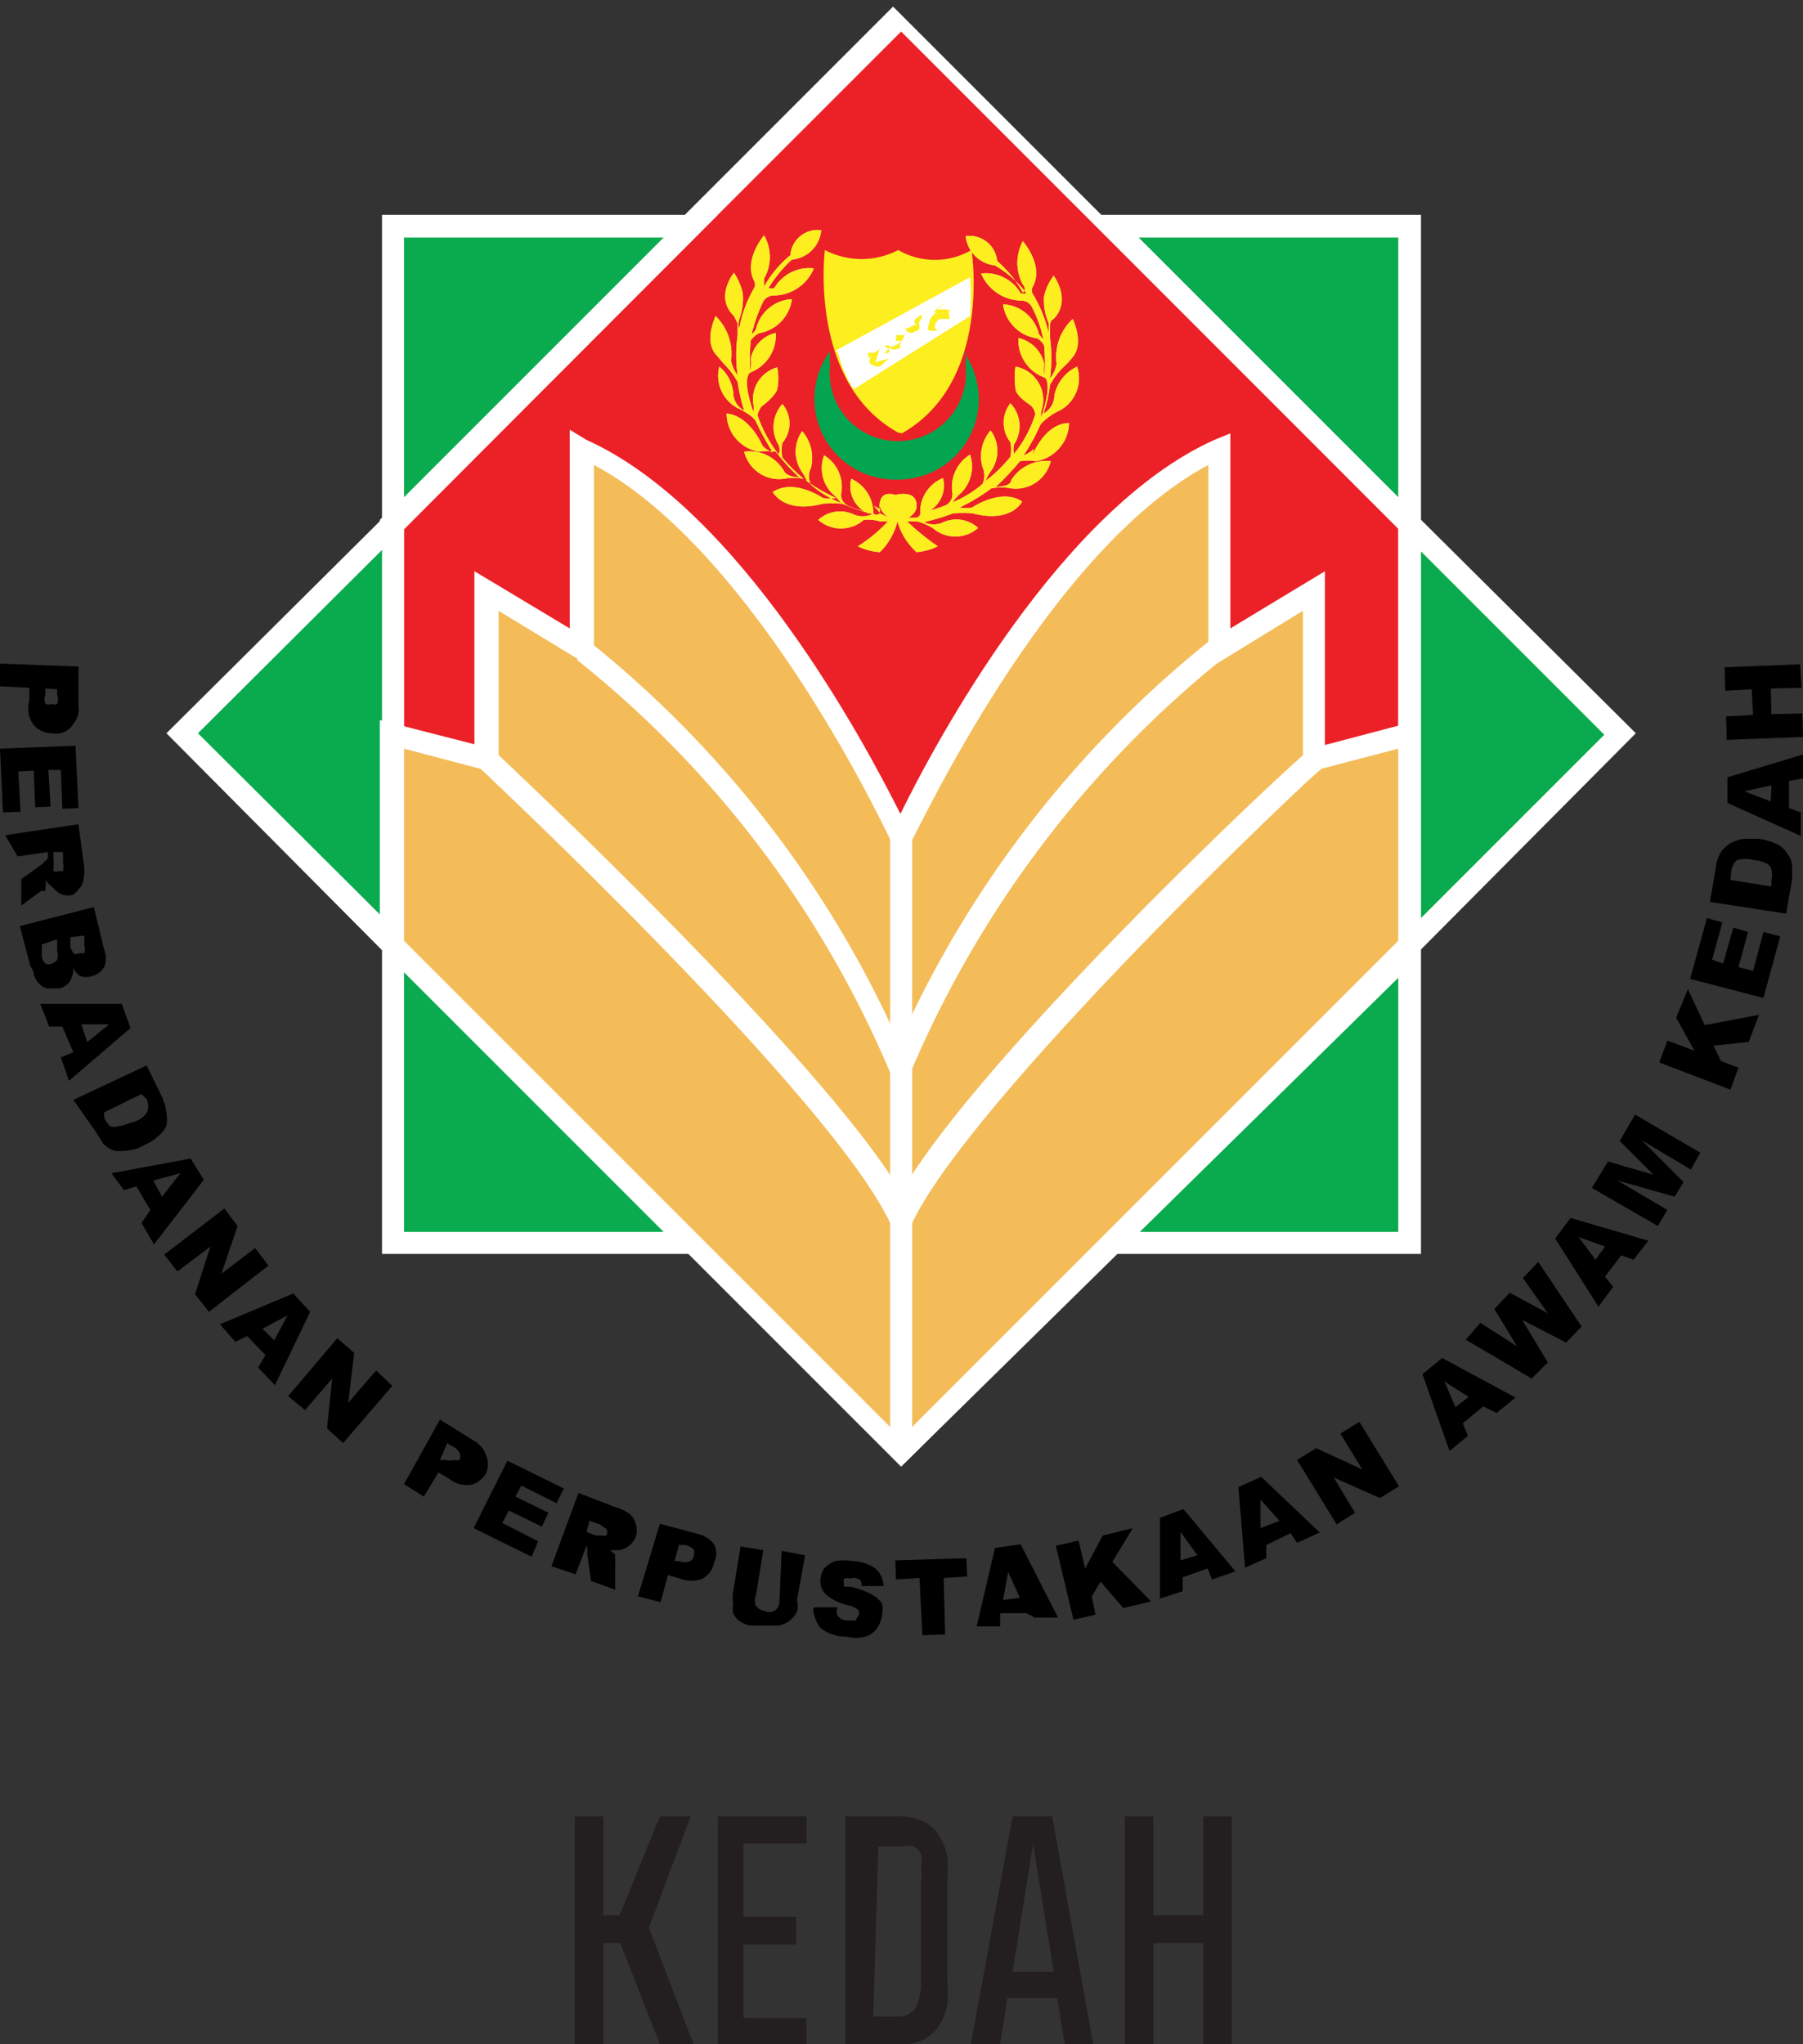 <svg xmlns="http://www.w3.org/2000/svg" viewBox="0 0 24.59 27.88"><rect x="0" y="0" width="24.59" height="27.88" fill="#333333" stroke="none"/><defs><style>.cls-1{fill:#eb2127;}.cls-2{fill:#fff;}.cls-3{fill:#0aaa4e;}.cls-4{fill:#f3bc59;}.cls-5{fill:#fcee1f;}.cls-6{fill:#ffefb0;}.cls-7{fill:#03a550;}.cls-8{fill:#231f20;}</style></defs><g id="Layer_2" data-name="Layer 2"><g id="Layer_1-2" data-name="Layer 1"><path d="M1.07,9.09l0,.53A.3.3,0,0,1,1,9.87.27.27,0,0,1,.71,10a.33.33,0,0,1-.24-.1A.37.37,0,0,1,.4,9.56V9.38L0,9.36l0-.31Zm-.45.3v.08a.17.17,0,0,0,0,.13.12.12,0,0,0,.08,0,.11.11,0,0,0,.08,0,.17.17,0,0,0,0-.12V9.4Z"/><polygon points="1.03 10.17 1.07 11.02 0.85 11.03 0.83 10.5 0.66 10.5 0.69 11 0.48 11.01 0.46 10.51 0.25 10.52 0.28 11.07 0.04 11.08 0 10.21 1.03 10.17"/><path d="M.07,11.39l1-.15.07.52a.62.62,0,0,1,0,.23.23.23,0,0,1-.07.14A.33.33,0,0,1,1,12.2a.24.24,0,0,1-.15,0,.27.27,0,0,1-.12-.09A.44.44,0,0,1,.62,12a.2.2,0,0,1,0,.09l0,.06-.06,0-.27.2,0-.36.29-.21.07-.07a.28.28,0,0,0,0-.09v0l-.41.06Zm.66.23v.13a.22.22,0,0,1,0,.08l0,.05a.06.06,0,0,0,.06,0l.07,0a.38.38,0,0,0,0-.12l0-.14Z"/><path d="M1.28,12.37l.14.58a.32.32,0,0,1,0,.24.28.28,0,0,1-.16.12.25.25,0,0,1-.17,0A.3.3,0,0,1,1,13.2a.36.36,0,0,1-.05.19.28.28,0,0,1-.14.09H.64a.25.25,0,0,1-.12-.08.36.36,0,0,1-.06-.11c0-.06-.05-.11-.05-.13l-.14-.53Zm-.71.51,0,.16a.15.15,0,0,0,.05.1.1.1,0,0,0,.09,0,.18.18,0,0,0,.07-.05.26.26,0,0,0,0-.12l0-.16Zm.39-.1,0,.14C1,13,1,13,1,13a.08.08,0,0,0,.08,0s.06,0,.07,0a.16.16,0,0,0,0-.1l0-.14Z"/><path d="M1,14.35.85,14H.67l-.12-.31H1.66l.12.33-.84.72-.11-.32Zm.19-.14.3-.24-.38,0Z"/><path d="M2,14.53l.21.43a.73.73,0,0,1,.06.22.47.47,0,0,1,0,.17.35.35,0,0,1-.12.15.56.56,0,0,1-.17.11.56.56,0,0,1-.24.08.58.58,0,0,1-.19,0,.42.42,0,0,1-.14-.09l-.1-.16L1,15Zm-.07.39-.51.25,0,.07a.48.48,0,0,0,.08.12.2.2,0,0,0,.11,0,.58.58,0,0,0,.17-.05A.35.35,0,0,0,2,15.18a.23.23,0,0,0,0-.19Z"/><path d="M2.05,16.5l-.19-.32-.17.05L1.52,16l1.08-.2.18.29-.68.88-.17-.29Zm.16-.18L2.46,16l-.37.1Z"/><polygon points="3.06 16.48 3.24 16.72 3.02 17.37 3.48 17.02 3.66 17.26 2.85 17.89 2.66 17.65 2.87 17 2.42 17.34 2.24 17.11 3.06 16.48"/><path d="M3.62,18.48l-.25-.26-.16.08L3,18.06l1-.42.23.25-.48,1-.23-.24Zm.12-.2.18-.34-.34.18Z"/><polygon points="4.6 18.25 4.83 18.45 4.75 19.13 5.13 18.69 5.35 18.9 4.68 19.68 4.46 19.48 4.53 18.8 4.16 19.23 3.93 19.04 4.6 18.25"/><path d="M6,19.36l.45.28a.36.36,0,0,1,.18.21.31.31,0,0,1,0,.24.33.33,0,0,1-.21.16.38.38,0,0,1-.29-.08l-.15-.09-.2.33-.27-.17Zm0,.55.07,0a.24.24,0,0,0,.12,0,.16.16,0,0,0,.08,0,.15.15,0,0,0,0-.09.19.19,0,0,0-.09-.09l-.08-.05Z"/><polygon points="6.92 19.92 7.69 20.3 7.59 20.5 7.11 20.26 7.03 20.41 7.48 20.63 7.39 20.82 6.94 20.6 6.85 20.77 7.34 21.02 7.25 21.23 6.46 20.84 6.92 19.92"/><path d="M7.52,21.36l.37-1,.49.19a.59.59,0,0,1,.21.1.26.26,0,0,1,.08.13.28.28,0,0,1,0,.18.27.27,0,0,1-.09.12.31.31,0,0,1-.13.06H8.32l.07.06a.25.25,0,0,0,0,.07.45.45,0,0,1,0,.08l0,.33-.33-.12-.05-.36c0-.05,0-.08,0-.1L8,21.08H8l-.15.39ZM8,20.89l.12.05.09,0a.07.07,0,0,0,.06,0,.08.08,0,0,0,0,0,.09.09,0,0,0,0-.09s0,0-.09-.06l-.14-.05Z"/><path d="M9,20.78l.52.14a.4.4,0,0,1,.22.14.3.3,0,0,1,0,.25.32.32,0,0,1-.16.22.42.42,0,0,1-.3,0l-.17-.05-.1.37-.31-.08Zm.2.51.07,0a.17.17,0,0,0,.14,0,.08.08,0,0,0,.05-.07.14.14,0,0,0,0-.09.22.22,0,0,0-.12-.06l-.08,0Z"/><path d="M10.66,21.15l.32.06-.11.61a.3.3,0,0,1,0,.16.45.45,0,0,1-.11.13.42.42,0,0,1-.14.06h-.23l-.16,0a.45.45,0,0,1-.14-.06A.24.24,0,0,1,10,22a.31.31,0,0,1,0-.12.54.54,0,0,1,0-.18l.1-.61.31.05-.1.62a.17.17,0,0,0,0,.14.18.18,0,0,0,.12.07.15.15,0,0,0,.13,0,.15.15,0,0,0,.07-.12Z"/><path d="M11.11,21.92h.31a.2.2,0,0,0,0,.11.17.17,0,0,0,.14.07s.08,0,.1,0,0,0,.05-.07a.08.08,0,0,0,0-.07.34.34,0,0,0-.15-.07.7.7,0,0,1-.29-.14.25.25,0,0,1-.08-.21.3.3,0,0,1,.05-.15.44.44,0,0,1,.15-.1.81.81,0,0,1,.25,0,.59.59,0,0,1,.3.1.34.34,0,0,1,.11.24h-.3c0-.05,0-.08-.05-.1a.11.11,0,0,0-.1,0,.13.13,0,0,0-.09,0,.09.09,0,0,0,0,.06s0,0,0,.05l.1,0a1.26,1.26,0,0,1,.29.11.38.38,0,0,1,.13.12.4.4,0,0,1,0,.15.44.44,0,0,1-.07.19.31.31,0,0,1-.16.11.49.49,0,0,1-.25,0,.55.55,0,0,1-.36-.12.46.46,0,0,1-.1-.26"/><polygon points="12.21 21.28 13.18 21.25 13.19 21.5 12.87 21.52 12.89 22.29 12.58 22.3 12.54 21.52 12.22 21.54 12.21 21.28"/><path d="M14,22l-.36,0,0,.18-.32,0,.25-1.07.35-.05.51,1-.32,0Zm-.09-.21-.16-.35-.07.38Z"/><polygon points="14.4 21.08 14.71 21.01 14.8 21.39 15.04 20.94 15.45 20.84 15.17 21.3 15.7 21.84 15.32 21.93 15.01 21.57 14.89 21.77 14.94 22.02 14.64 22.09 14.4 21.08"/><path d="M16.47,21.39l-.34.12v.19l-.31.1,0-1.1.32-.12.71.85-.32.11Zm-.14-.18-.23-.32,0,.39Z"/><path d="M17.6,20.91l-.33.16,0,.18-.29.13-.09-1.1.31-.14.8.76-.31.14Zm-.15-.17-.26-.29,0,.39Z"/><polygon points="17.69 19.91 17.95 19.75 18.58 20.04 18.28 19.55 18.54 19.39 19.08 20.27 18.82 20.43 18.19 20.15 18.48 20.63 18.23 20.79 17.69 19.91"/><path d="M20.23,19.18l-.28.23.07.17-.25.21-.37-1.05.27-.22,1,.54-.26.21Zm-.2-.13-.33-.21.15.35Z"/><polygon points="19.99 18.27 20.19 18.04 20.69 18.36 20.38 17.85 20.59 17.63 21.11 17.91 20.77 17.43 20.98 17.21 21.57 18.09 21.36 18.31 20.76 18 21.11 18.58 20.89 18.8 19.99 18.27"/><path d="M22.11,17.12l-.22.29.11.14-.2.27-.59-.93.21-.28,1.06.31-.2.26ZM21.89,17l-.36-.13.23.31Z"/><polygon points="21.71 16.2 21.93 15.84 22.55 16.02 22.09 15.56 22.3 15.2 23.19 15.72 23.06 15.95 22.39 15.55 22.96 16.12 22.84 16.32 22.06 16.1 22.74 16.5 22.61 16.72 21.71 16.2"/><polygon points="22.63 14.49 22.74 14.19 23.11 14.33 22.86 13.88 23.02 13.49 23.25 13.98 23.99 13.84 23.85 14.21 23.37 14.26 23.47 14.47 23.71 14.56 23.6 14.86 22.63 14.49"/><polygon points="23.05 13.35 23.28 12.52 23.49 12.58 23.35 13.09 23.5 13.14 23.64 12.65 23.84 12.71 23.71 13.19 23.91 13.24 24.05 12.71 24.28 12.77 24.05 13.61 23.05 13.35"/><path d="M23.32,12.3l.08-.46a.57.57,0,0,1,.07-.22.49.49,0,0,1,.13-.12.55.55,0,0,1,.18-.06H24a.92.92,0,0,1,.25.08.33.33,0,0,1,.13.13.24.24,0,0,1,.06.15,1.33,1.33,0,0,1,0,.2l-.08.46ZM23.6,12l.56.09V12a.32.32,0,0,0,0-.14.12.12,0,0,0-.06-.08.44.44,0,0,0-.18-.05.42.42,0,0,0-.23,0,.25.25,0,0,0-.08.17Z"/><path d="M24.4,10.65l0,.37.16.06v.32l-1-.45,0-.35,1.06-.32,0,.33Zm-.24.06-.37.08.36.14Z"/><polygon points="23.55 10.09 23.54 9.77 23.91 9.75 23.89 9.4 23.53 9.42 23.52 9.1 24.55 9.06 24.57 9.38 24.15 9.39 24.16 9.74 24.58 9.73 24.59 10.05 23.55 10.09"/><polygon class="cls-1" points="12.29 19.82 5.36 12.89 5.36 7.15 12.29 0.21 19.22 7.15 19.22 12.89 12.29 19.82"/><path class="cls-2" d="M12.29,20l-.11-.11-7-7V7.09l0,0,7-7,.11.11,7,7V13l0,.05ZM5.51,12.83l6.78,6.78,6.78-6.78V7.21L12.29.43,5.51,7.21Z"/><polygon class="cls-3" points="5.36 16.95 9.42 16.95 5.36 12.89 5.36 16.95"/><path class="cls-2" d="M9.79,17.1H5.21V12.52Zm-4.28-.3H9.05L5.51,13.26Z"/><polygon class="cls-3" points="5.36 3.08 5.36 7.15 9.42 3.08 5.36 3.08"/><path class="cls-2" d="M5.21,7.52V2.93H9.79Zm.3-4.28V6.78L9.05,3.24Z"/><polygon class="cls-3" points="19.22 3.08 15.16 3.08 19.22 7.15 19.22 3.08"/><path class="cls-2" d="M19.38,7.52,14.8,2.93h4.58ZM15.53,3.24l3.54,3.54V3.24Z"/><polygon class="cls-3" points="19.22 12.89 15.16 16.95 19.22 16.95 19.22 12.89"/><path class="cls-2" d="M19.38,17.1H14.8l4.58-4.58Zm-3.85-.3h3.54V13.26Z"/><polygon class="cls-3" points="2.49 10.02 5.36 12.89 5.36 7.15 2.49 10.02"/><path class="cls-2" d="M5.51,13.26,2.27,10,5.51,6.78ZM2.7,10l2.51,2.5v-5Z"/><polygon class="cls-3" points="22.09 10.02 19.22 7.15 19.22 12.89 22.09 10.02"/><path class="cls-2" d="M19.07,13.26V6.78L22.31,10Zm.31-5.74v5l2.5-2.5Z"/><path class="cls-4" d="M12.29,19.82l6.93-6.93V10l-1.29.33V8.06l-1.3.79V6.09c-2.4,1.08-4.34,5.32-4.34,5.32S10.36,7.17,8,6.09V8.85l-1.3-.79v2.29L5.36,10v2.87l6.93,6.93"/><path class="cls-2" d="M12.29,20l-.11-.11-7-7V9.82l1.29.33V7.79l1.3.78V5.86L8,6c2.09.94,3.79,4.12,4.28,5.1.49-1,2.19-4.16,4.28-5.1l.22-.09V8.57l1.29-.78v2.37l1.29-.34V13l0,.05ZM5.51,12.83l6.78,6.78,6.78-6.78V10.21l-1.3.34V8.33l-1.29.79V6.34c-2.23,1.19-4,5.09-4.05,5.13l-.14.3-.14-.3S10.33,7.53,8.1,6.34V9.12L6.8,8.33v2.22l-1.29-.34Z"/><path class="cls-2" d="M12.29,15l-.14-.35A14.32,14.32,0,0,0,7.87,9L8,8.72a14.63,14.63,0,0,1,4.26,5.5,14.73,14.73,0,0,1,4.26-5.5l.16.26a14.51,14.51,0,0,0-4.28,5.69Z"/><path class="cls-2" d="M12.29,17l-.14-.3c-.78-1.71-5.55-6.17-5.6-6.22l.21-.22c.19.18,4.43,4.15,5.53,6,1.1-1.9,5.34-5.87,5.53-6l.21.22c-.05,0-4.81,4.51-5.6,6.22Z"/><rect class="cls-2" x="12.14" y="11.41" width="0.3" height="8.41"/><path class="cls-5" d="M12.25,5.9c-1.23-.68-1-2.49-1-2.49a1.08,1.08,0,0,0,1,0,1,1,0,0,0,1,0s.29,1.8-.95,2.5"/><path class="cls-2" d="M11.38,4.71V3.44h0V4.61l0,.1"/><path class="cls-2" d="M11.5,5V3.48h0V5l0,0Z"/><path class="cls-2" d="M11.61,5.25V3.51h0V5.25Z"/><path class="cls-2" d="M11.73,5.44V3.52h0V5.42l0,0Z"/><path class="cls-2" d="M11.82,5.56l0,0V3.52h0Z"/><path class="cls-2" d="M11.94,5.67l0,0V3.5h0Z"/><path class="cls-2" d="M12.09,3.47h0v2.3h0Z"/><path class="cls-2" d="M12.2,3.43h0V5.85l0,0Z"/><path class="cls-2" d="M13.13,3.44h0V4.79l0-.1Z"/><path class="cls-2" d="M13,3.48h0v1.6h0s0,0,0,0Z"/><path class="cls-2" d="M12.89,3.5h0v1.8l0,0Z"/><path class="cls-2" d="M12.77,5.44V3.52h0V5.47l0,0"/><path class="cls-2" d="M12.66,5.58V3.52h0V5.6h0v0"/><path class="cls-2" d="M12.54,3.51h0V5.71h0Z"/><path class="cls-2" d="M12.43,3.48h0V5.81l0,0Z"/><path class="cls-2" d="M12.29,5.88l0,0V3.45h0Z"/><path class="cls-6" d="M14.1,6.12a.36.36,0,0,1-.14.09,2.75,2.75,0,0,0,.23-.42.77.77,0,0,1,.26-.19A.5.5,0,0,0,14.69,5a.56.56,0,0,0-.31.39.28.28,0,0,1-.15.25,1.7,1.7,0,0,0,.09-.39,1,1,0,0,1,.18-.24,1.11,1.11,0,0,0,.13-.14c.16-.19,0-.52,0-.52a.71.71,0,0,0-.22.61.41.41,0,0,1-.09.2,2,2,0,0,0,0-.55l0-.07,0-.09c0-.09.05-.1.05-.1.25-.26,0-.59,0-.59a.73.73,0,0,0-.13.28.76.76,0,0,0,.06.36.49.49,0,0,1,0,.13A1.9,1.9,0,0,0,14.08,4a.12.12,0,0,1,0-.08c.17-.29-.13-.63-.13-.63a.62.62,0,0,0,0,.59c.06.07,0,.11,0,.11a1.61,1.61,0,0,0-.35-.43.38.38,0,0,0-.43-.34.45.45,0,0,0,.4.4A1.48,1.48,0,0,1,14,4a.26.26,0,0,1-.08,0,.55.55,0,0,0-.54-.27.61.61,0,0,0,.55.37.16.16,0,0,1,.14.08,1.72,1.72,0,0,1,.16.45l-.06-.07a.53.53,0,0,0-.49-.41.54.54,0,0,0,.44.46c.06,0,.12.1.12.1a2.5,2.5,0,0,1,0,.46l0-.06a.74.74,0,0,1,0-.15.46.46,0,0,0-.35-.35.54.54,0,0,0,.36.54c.11.1-.05.54-.05.54a.28.28,0,0,1,0-.08A.46.46,0,0,0,13.85,5a1,1,0,0,0,0,.3c0,.1.21.23.21.23a.21.21,0,0,1,.06.12,1.67,1.67,0,0,1-.29.54.27.27,0,0,1,0-.13.45.45,0,0,0-.05-.56.43.43,0,0,0,0,.53.53.53,0,0,1,0,.2,1.92,1.92,0,0,1-.34.33h0a.73.73,0,0,1,.07-.13.47.47,0,0,0,0-.56.54.54,0,0,0-.11.5.28.28,0,0,1,0,.23,1.45,1.45,0,0,1-.41.25.85.85,0,0,1,.12-.13.51.51,0,0,0,.12-.52.52.52,0,0,0-.24.53.17.17,0,0,1-.09.16,2.1,2.1,0,0,1-.33.1.18.18,0,0,1,.06,0,.4.4,0,0,0,.23-.47.5.5,0,0,0-.31.47.06.06,0,0,1-.06.07l-.1,0c.13-.08.11-.17.11-.17,0-.22-.29-.14-.29-.14S12,6.67,12,6.89c0,0,0,.09.12.17L12,7A.06.06,0,0,1,11.91,7a.51.51,0,0,0-.3-.47.4.4,0,0,0,.23.47.18.18,0,0,1,.06,0,1.82,1.82,0,0,1-.33-.1.17.17,0,0,1-.1-.16.5.5,0,0,0-.23-.53.49.49,0,0,0,.11.52.85.85,0,0,1,.12.13,1.45,1.45,0,0,1-.41-.25.26.26,0,0,1,0-.23.56.56,0,0,0-.12-.5.49.49,0,0,0,0,.56.73.73,0,0,1,.07.13h0a2.35,2.35,0,0,1-.34-.33.53.53,0,0,1,0-.2.41.41,0,0,0,0-.53.47.47,0,0,0-.05.56.18.18,0,0,1,0,.13,1.89,1.89,0,0,1-.29-.54.31.31,0,0,1,.06-.12s.18-.13.21-.23a.75.75,0,0,0,0-.3.45.45,0,0,0-.32.53s0,.06,0,.08-.17-.44-.05-.54a.54.54,0,0,0,.35-.54.45.45,0,0,0-.34.35.74.74,0,0,1,0,.15l0,.06a2,2,0,0,1,0-.46s.07-.09.13-.1a.54.54,0,0,0,.43-.46.53.53,0,0,0-.49.41.27.27,0,0,1-.06.07,2.25,2.25,0,0,1,.16-.45.17.17,0,0,1,.15-.08.6.6,0,0,0,.54-.37.55.55,0,0,0-.54.27.26.26,0,0,1-.08,0,1.78,1.78,0,0,1,.32-.39.44.44,0,0,0,.4-.4.37.37,0,0,0-.42.34,1.52,1.52,0,0,0-.36.43s0,0,0-.11a.59.59,0,0,0,0-.59s-.29.34-.13.63a.12.12,0,0,1,0,.08,1.73,1.73,0,0,0-.21.57.27.27,0,0,1,0-.13.81.81,0,0,0,.05-.36.83.83,0,0,0-.12-.28s-.27.33,0,.59c0,0,0,0,.05.1l0,.09,0,.07a2,2,0,0,0,0,.55.53.53,0,0,1-.09-.2.72.72,0,0,0-.21-.61s-.16.33,0,.52l.12.14a1,1,0,0,1,.18.24,2.48,2.48,0,0,0,.09.39.28.28,0,0,1-.15-.25A.53.53,0,0,0,9.81,5a.5.5,0,0,0,.24.56s.22.1.26.19a4.08,4.08,0,0,0,.23.42.36.36,0,0,1-.14-.09s-.17-.41-.49-.44a.53.53,0,0,0,.44.52.78.78,0,0,1,.23,0,3,3,0,0,0,.32.35s-.17,0-.21-.09a.54.54,0,0,0-.54-.26.49.49,0,0,0,.54.37.71.71,0,0,1,.27,0,2.34,2.34,0,0,0,.44.26.46.46,0,0,1-.18,0s-.39-.27-.68-.08c0,0,.15.3.68.16a1.76,1.76,0,0,1,.27,0,2.66,2.66,0,0,0,.41.14.31.31,0,0,1-.27,0,.44.44,0,0,0-.47.08.47.47,0,0,0,.62,0A.57.57,0,0,1,12,7.11l.11,0a2,2,0,0,1-.41.34s-.05,0,0,0a.8.8,0,0,0,.3.08.89.89,0,0,0,.24-.42.89.89,0,0,0,.26.42.8.8,0,0,0,.29-.08s0,0,0,0a3.35,3.35,0,0,1-.42-.34l.12,0c.07,0,.23.09.23.09a.47.47,0,0,0,.62,0,.44.44,0,0,0-.47-.08.31.31,0,0,1-.27,0A2.87,2.87,0,0,0,13,7a1.72,1.72,0,0,1,.26,0c.54.14.68-.16.68-.16-.28-.19-.68.08-.68.08a.41.41,0,0,1-.17,0,2.52,2.52,0,0,0,.43-.26.71.71,0,0,1,.27,0,.49.49,0,0,0,.54-.37.56.56,0,0,0-.54.26c0,.09-.21.09-.21.09a3.5,3.5,0,0,0,.33-.35.68.68,0,0,1,.22,0,.54.54,0,0,0,.45-.52c-.33,0-.5.44-.5.44M12,6.94s0-.1,0-.09,0,0,0,0a.17.17,0,0,0,0,.08.33.33,0,0,1,0,.06s0,0-.08-.09m.21.21s-.06,0-.06,0,0,0,.06,0,.06,0,.06,0,0,0-.06,0m0-.13s-.07,0-.07,0,0,0,.07,0,.07,0,.07,0,0,0-.07,0m0-.15c-.05,0-.08,0-.08,0s0,0,.08,0,.09,0,.09,0-.05,0-.09,0m.14.16a.42.42,0,0,1,0-.06.17.17,0,0,0,0-.08s0,0,0,0,0,.09,0,.09-.07.09-.07.09"/><path class="cls-5" d="M14.1,6.12a.36.36,0,0,1-.14.09,2.75,2.75,0,0,0,.23-.42.77.77,0,0,1,.26-.19A.5.5,0,0,0,14.69,5a.56.56,0,0,0-.31.39.28.28,0,0,1-.15.25,1.7,1.7,0,0,0,.09-.39,1,1,0,0,1,.18-.24,1.11,1.11,0,0,0,.13-.14c.16-.19,0-.52,0-.52a.71.71,0,0,0-.22.61.41.41,0,0,1-.09.2,2,2,0,0,0,0-.55l0-.07,0-.09c0-.09.05-.1.05-.1.25-.26,0-.59,0-.59a.73.73,0,0,0-.13.28.76.76,0,0,0,.06.36.49.49,0,0,1,0,.13A1.9,1.9,0,0,0,14.08,4a.12.12,0,0,1,0-.08c.17-.29-.13-.63-.13-.63a.62.62,0,0,0,0,.59c.06.07,0,.11,0,.11a1.61,1.61,0,0,0-.35-.43.38.38,0,0,0-.43-.34.45.45,0,0,0,.4.4A1.48,1.48,0,0,1,14,4a.26.26,0,0,1-.08,0,.55.55,0,0,0-.54-.27.61.61,0,0,0,.55.37.16.16,0,0,1,.14.08,1.72,1.72,0,0,1,.16.45l-.06-.07a.53.53,0,0,0-.49-.41.54.54,0,0,0,.44.46c.06,0,.12.1.12.1a2.5,2.5,0,0,1,0,.46l0-.06a.74.74,0,0,1,0-.15.46.46,0,0,0-.35-.35.54.54,0,0,0,.36.54c.11.1-.05.54-.05.54a.28.28,0,0,1,0-.08A.46.46,0,0,0,13.85,5a1,1,0,0,0,0,.3c0,.1.21.23.21.23a.21.21,0,0,1,.06.12,1.67,1.67,0,0,1-.29.54.27.27,0,0,1,0-.13.45.45,0,0,0-.05-.56.43.43,0,0,0,0,.53.53.53,0,0,1,0,.2,1.92,1.92,0,0,1-.34.33h0a.73.73,0,0,1,.07-.13.47.47,0,0,0,0-.56.54.54,0,0,0-.11.5.28.28,0,0,1,0,.23,1.45,1.45,0,0,1-.41.25.85.85,0,0,1,.12-.13.51.51,0,0,0,.12-.52.52.52,0,0,0-.24.53.17.17,0,0,1-.09.16,2.1,2.1,0,0,1-.33.1.18.18,0,0,1,.06,0,.4.4,0,0,0,.23-.47.5.5,0,0,0-.31.47.06.06,0,0,1-.06.07l-.1,0c.13-.08.11-.17.11-.17,0-.22-.29-.14-.29-.14S12,6.67,12,6.89c0,0,0,.09.12.17L12,7A.06.06,0,0,1,11.91,7a.51.51,0,0,0-.3-.47.4.4,0,0,0,.23.47.18.18,0,0,1,.06,0,1.82,1.82,0,0,1-.33-.1.17.17,0,0,1-.1-.16.5.5,0,0,0-.23-.53.49.49,0,0,0,.11.52.85.85,0,0,1,.12.13,1.45,1.45,0,0,1-.41-.25.26.26,0,0,1,0-.23.56.56,0,0,0-.12-.5.49.49,0,0,0,0,.56.73.73,0,0,1,.07.13h0a2.35,2.35,0,0,1-.34-.33.53.53,0,0,1,0-.2.41.41,0,0,0,0-.53.47.47,0,0,0-.05.56.18.18,0,0,1,0,.13,1.89,1.89,0,0,1-.29-.54.31.31,0,0,1,.06-.12s.18-.13.21-.23a.75.75,0,0,0,0-.3.45.45,0,0,0-.32.53s0,.06,0,.08-.17-.44-.05-.54a.54.54,0,0,0,.35-.54.45.45,0,0,0-.34.35.74.74,0,0,1,0,.15l0,.06a2,2,0,0,1,0-.46s.07-.09.13-.1a.54.54,0,0,0,.43-.46.53.53,0,0,0-.49.41.27.27,0,0,1-.06.07,2.25,2.25,0,0,1,.16-.45.17.17,0,0,1,.15-.08.6.6,0,0,0,.54-.37.55.55,0,0,0-.54.27.26.26,0,0,1-.08,0,1.78,1.78,0,0,1,.32-.39.44.44,0,0,0,.4-.4.37.37,0,0,0-.42.34,1.52,1.52,0,0,0-.36.43s0,0,0-.11a.59.59,0,0,0,0-.59s-.29.34-.13.63a.12.12,0,0,1,0,.08,1.73,1.73,0,0,0-.21.57.27.27,0,0,1,0-.13.81.81,0,0,0,.05-.36.83.83,0,0,0-.12-.28s-.27.33,0,.59c0,0,0,0,.05.1l0,.09,0,.07a2,2,0,0,0,0,.55.53.53,0,0,1-.09-.2.72.72,0,0,0-.21-.61s-.16.33,0,.52l.12.14a1,1,0,0,1,.18.24,2.48,2.48,0,0,0,.09.39.28.28,0,0,1-.15-.25A.53.53,0,0,0,9.81,5a.5.5,0,0,0,.24.56s.22.1.26.19a4.08,4.08,0,0,0,.23.42.36.36,0,0,1-.14-.09s-.17-.41-.49-.44a.53.53,0,0,0,.44.52.78.78,0,0,1,.23,0,3,3,0,0,0,.32.35s-.17,0-.21-.09a.54.54,0,0,0-.54-.26.49.49,0,0,0,.54.37.71.71,0,0,1,.27,0,2.34,2.34,0,0,0,.44.26.46.46,0,0,1-.18,0s-.39-.27-.68-.08c0,0,.15.3.68.16a1.76,1.76,0,0,1,.27,0,2.66,2.66,0,0,0,.41.14.31.31,0,0,1-.27,0,.44.44,0,0,0-.47.08.47.47,0,0,0,.62,0A.57.57,0,0,1,12,7.11l.11,0a2,2,0,0,1-.41.34s-.05,0,0,0a.8.8,0,0,0,.3.08.89.89,0,0,0,.24-.42.89.89,0,0,0,.26.42.8.8,0,0,0,.29-.08s0,0,0,0a3.35,3.35,0,0,1-.42-.34l.12,0c.07,0,.23.09.23.09a.47.47,0,0,0,.62,0,.44.44,0,0,0-.47-.08.31.31,0,0,1-.27,0A2.87,2.87,0,0,0,13,7a1.72,1.72,0,0,1,.26,0c.54.14.68-.16.68-.16-.28-.19-.68.08-.68.08a.41.41,0,0,1-.17,0,2.52,2.52,0,0,0,.43-.26.71.71,0,0,1,.27,0,.49.49,0,0,0,.54-.37.56.56,0,0,0-.54.26c0,.09-.21.09-.21.09a3.5,3.5,0,0,0,.33-.35.68.68,0,0,1,.22,0,.54.54,0,0,0,.45-.52c-.33,0-.5.44-.5.44M12,6.94s0-.1,0-.09,0,0,0,0a.17.17,0,0,0,0,.08.33.33,0,0,1,0,.06s0,0-.08-.09m.21.21s-.06,0-.06,0,0,0,.06,0,.06,0,.06,0,0,0-.06,0m0-.13s-.07,0-.07,0,0,0,.07,0,.07,0,.07,0,0,0-.07,0m0-.15c-.05,0-.08,0-.08,0s0,0,.08,0,.09,0,.09,0-.05,0-.09,0m.14.16a.42.42,0,0,1,0-.06.17.17,0,0,0,0-.08s0,0,0,0,0,.09,0,.09-.07.09-.07.09"/><path class="cls-2" d="M11.4,4.78l1.83-1a3.15,3.15,0,0,1,0,.53l-1.59,1a1.92,1.92,0,0,1-.21-.49"/><path class="cls-7" d="M13.17,4.81a1.09,1.09,0,0,1,0,.18.93.93,0,1,1-1.85,0,1.34,1.34,0,0,1,0-.2,1.1,1.1,0,0,0,.91,1.75,1.1,1.1,0,0,0,1.12-1.1,1.15,1.15,0,0,0-.2-.63"/><path class="cls-5" d="M12.88,4.19v0h0v0h0m-.17-.1v0h0v0Zm-.52.45v0h0v0h-.05v0h0v0Zm.29.07,0,0v0h0v0h0v0h0Zm-.58.2C11.79,5,12,5,12,5s.12-.11.12-.11-.18.05-.18.05.06-.19.06-.19l0,0a.16.16,0,0,1-.08.06c-.07,0-.08,0-.08,0s0,.08,0,.08.07-.07.07-.07m.37-.08c-.1.06-.15,0-.15,0s-.07.08-.07.08,0,0,0,0c.16,0,0-.11,0-.11v0l.06,0c.05.06.18-.06.18-.06s0,0,0,0-.08,0-.08,0,0-.08,0-.08.12,0,.12,0-.07.14-.07.14m0-.14s0,0,0,0,0,0,0,0a0,0,0,0,0,0,0m.3-.23a0,0,0,0,0,0-.05s0,0-.07.05,0,.09,0,.09.08,0,0,0-.15.11-.17,0,0,.19.15.09c0,0,.09,0,.05-.12s0,0,0,0,0,0,0,0,0,0,0,0,0,0,0,0M13,4.22l0,0s0,0,0,0a.11.11,0,0,1-.09,0l-.13,0s0,0,0,0l.13-.11s0,0,0,0-.17.12-.17.15h0v0a.07.07,0,0,0,.05,0l0,0s0,0,0,0a.18.18,0,0,0-.12.16l0,0s0,0,0,0h0a.09.09,0,0,0,0,.09s0,0,.08,0,0,0,0-.06a.12.12,0,0,1,.07-.1l0,0h0s.09,0,.12,0,0,0,0-.11m-.11,0v0h0v0h0m-.14-.1v0h0v0Zm-.52.45v0h0v0h-.05v0h0v0Zm.29.07,0,0v0h0v0h0v0h0Zm-.58.2C11.79,5,12,5,12,5s.12-.11.12-.11-.18.05-.18.05.06-.19.06-.19l0,0a.16.16,0,0,1-.08.06c-.07,0-.08,0-.08,0s0,.08,0,.08.07-.07.07-.07m.37-.08c-.1.06-.15,0-.15,0s-.07.08-.07.08,0,0,0,0c.16,0,0-.11,0-.11v0l.06,0c.05.06.18-.06.18-.06s0,0,0,0-.08,0-.08,0,0-.08,0-.08.12,0,.12,0-.07.14-.07.14m0-.14s0,0,0,0,0,0,0,0a0,0,0,0,0,0,0m.3-.23a0,0,0,0,0,0-.05s0,0-.07.05,0,.09,0,.09.08,0,0,0-.15.11-.17,0,0,.19.15.09c0,0,.09,0,.05-.12s0,0,0,0,0,0,0,0,0,0,0,0,0,0,0,0M13,4.22l0,0s0,0,0,0a.11.11,0,0,1-.09,0l-.13,0s0,0,0,0l.13-.11s0,0,0,0-.17.12-.17.15h0v0a.07.07,0,0,0,.05,0l0,0s0,0,0,0a.18.18,0,0,0-.12.16l0,0s0,0,0,0h0a.09.09,0,0,0,0,.09s0,0,.08,0,0,0,0-.06a.12.12,0,0,1,.07-.1l0,0h0s.09,0,.12,0,0,0,0-.11"/><path class="cls-8" d="M7.84,27.88V24.77h.39v1.35h.22L9,24.77h.42l-.57,1.52.61,1.59H9L8.46,26.5H8.23v1.38Z"/><path class="cls-8" d="M9.79,27.88V24.77H11v.37h-.86v1h.72v.38h-.72v1H11v.38Z"/><path class="cls-8" d="M12.23,24.77a.74.74,0,0,1,.36.07.48.48,0,0,1,.22.2.78.78,0,0,1,.11.28,1.84,1.84,0,0,1,0,.33V27a1.87,1.87,0,0,1,0,.34.78.78,0,0,1-.11.28.54.54,0,0,1-.22.2.88.88,0,0,1-.36.07h-.7V24.77Zm-.32,2.73h.32a.29.29,0,0,0,.26-.12.82.82,0,0,0,.07-.39V25.66a.72.72,0,0,0,0-.22.34.34,0,0,0,0-.16.24.24,0,0,0-.1-.1.33.33,0,0,0-.15,0h-.33Z"/><path class="cls-8" d="M13.81,24.77h.43v.36h-.16v0h-.15v-.36h.42l.56,3.11h-.39l-.1-.63h-.68l-.1.63h-.4Zm0,2.12h.56l-.28-1.74Zm.28-1.76h0L14,24.77h.12Z"/><path class="cls-8" d="M15.34,27.88V24.77h.39v1.35h.68V24.77h.39v3.11h-.39V26.5h-.68v1.38Z"/></g></g></svg>